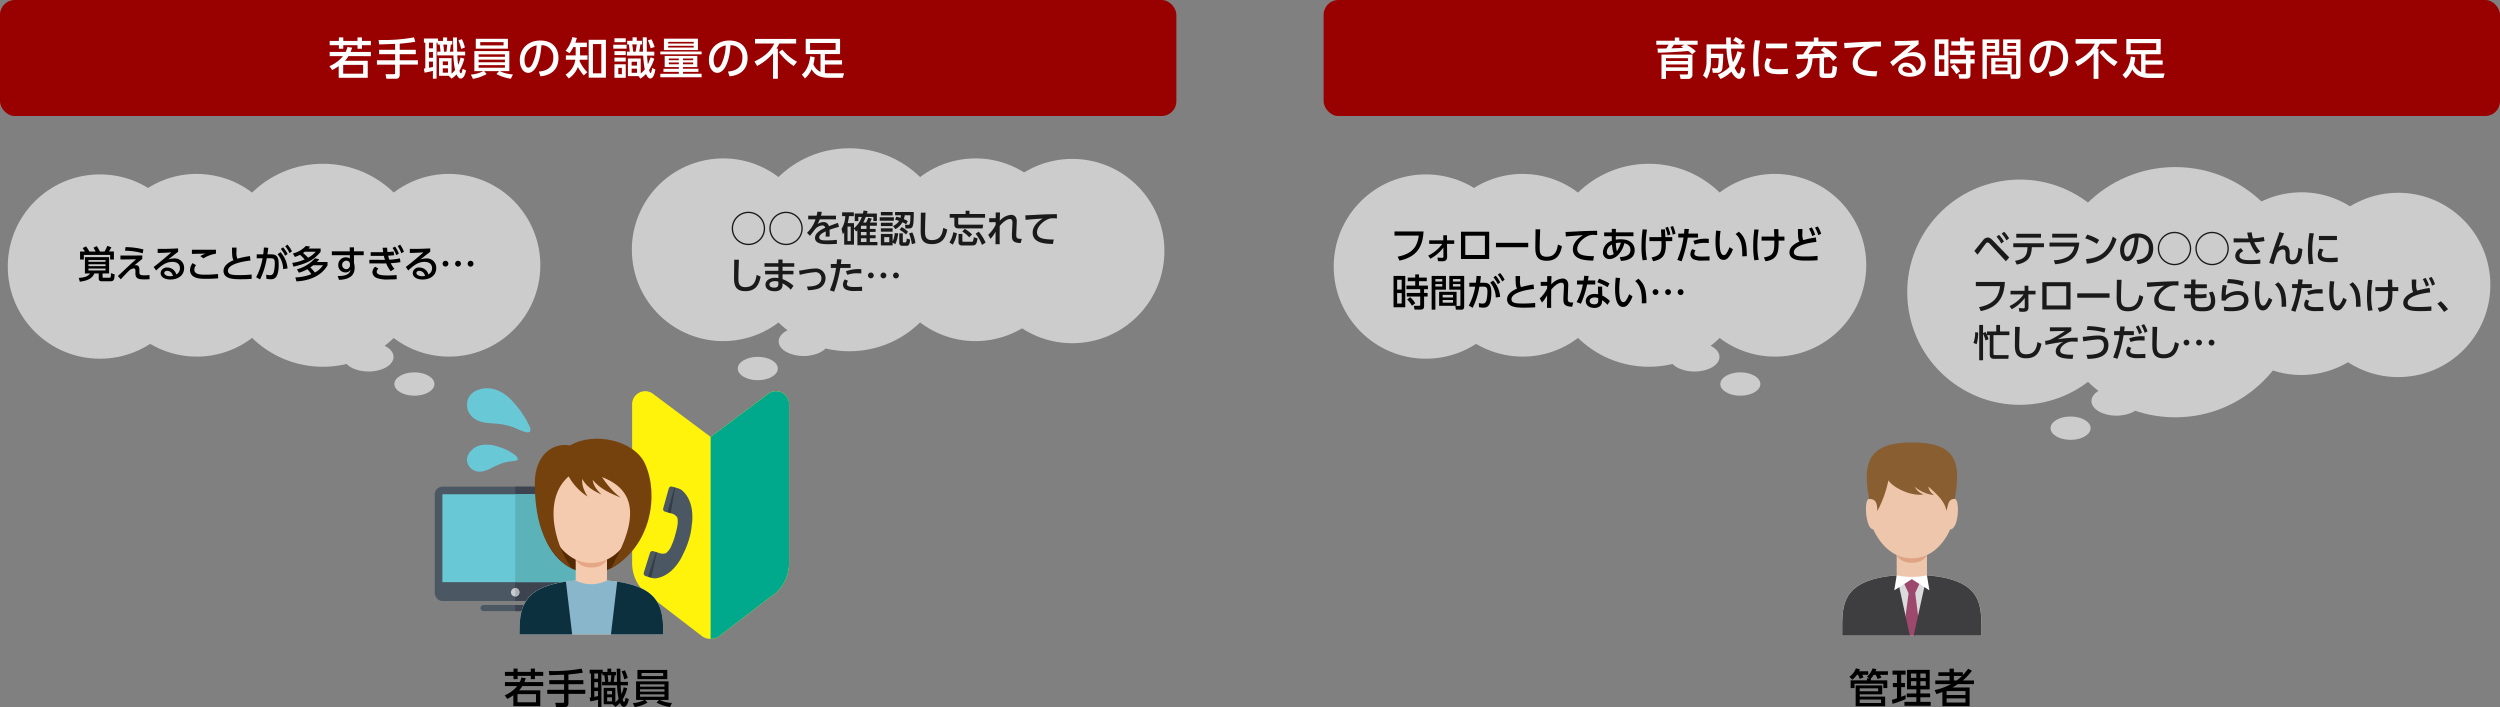 <svg xmlns="http://www.w3.org/2000/svg" xmlns:xlink="http://www.w3.org/1999/xlink" width="797.333" height="225.521" viewBox="0 0 797.333 225.521"><rect x="0" y="0" width="797.333" height="225.521" fill="#808080" stroke="none"/><defs><clipPath id="a"><path d="M201.609,140.93v50.681a12.7,12.7,0,0,0,6.12,10.864l16.359,12.567a4.921,4.921,0,0,0,5.1,0l16.36-12.567a12.7,12.7,0,0,0,6.119-10.864V140.93a4.169,4.169,0,0,0-6.33-3.565l-18.7,13.984-18.7-13.984A4.17,4.17,0,0,0,201.609,140.93Z" fill="#fff30b"/></clipPath></defs><g transform="translate(398.666 112.76)"><g transform="translate(-398.666 -112.76)"><g transform="translate(0 -12)"><rect width="375.181" height="37" rx="4.697" transform="translate(422.152 12)" fill="#900"/><path d="M539.714,29.309a9.442,9.442,0,0,0-1.3-1.05c-2.284.224-7.13.533-9.666.546l-.112-1.316c1.177-.015,2.073-.015,2.788-.029a13.32,13.32,0,0,0,.742-1.19h-3.921V24.981h5.911V23.972h1.414v1.009h5.855V26.27h-3.515a16.781,16.781,0,0,1,2.955,2.059Zm.056,6.43a1.276,1.276,0,0,1-1.4,1.428H536l-.322-1.428h2.241c.351,0,.42-.028.42-.35v-.77h-7v2.548H529.9V29.421h9.875Zm-1.429-5.183h-7v.9h7Zm0,2h-7v.925h7Zm-1.12-6.289h-3.362c-.406.63-.448.7-.784,1.148.49,0,3.278-.112,3.8-.139-.168-.112-.239-.141-.756-.435Z" fill="#fff"/><path d="M547.83,35.823a11.263,11.263,0,0,0,3.754-2.48,21.841,21.841,0,0,1-.952-5.841H545.7v1.667h3.908a41.881,41.881,0,0,1-.294,4.707,1.529,1.529,0,0,1-1.737,1.344h-1.3l-.252-1.442h1.358a.592.592,0,0,0,.574-.6,15.7,15.7,0,0,0,.168-2.689H545.7v1.163a11.98,11.98,0,0,1-1.331,5.463l-1.219-1.065a8.592,8.592,0,0,0,1.121-4.328V26.144h6.289c0-.477-.042-2.018-.042-2.2h1.485c0,.532,0,.854.028,2.2h2.717a12.807,12.807,0,0,0-2-1.261l.813-1.079a11.416,11.416,0,0,1,2.269,1.345l-.728.995h1.3V27.5h-4.315a23.746,23.746,0,0,0,.6,4.385,12.757,12.757,0,0,0,1.443-3.544l1.4.449a14.8,14.8,0,0,1-2.269,4.832c.027.07.756,1.821,1.288,1.821.435,0,.547-.616.813-2.144l1.289.687c-.252,1.387-.617,3.166-1.961,3.166-1.318,0-2.354-2.018-2.494-2.3a11.15,11.15,0,0,1-3.488,2.339Z" fill="#fff"/><path d="M561.368,24.939a28.6,28.6,0,0,0-.6,6.388,24.456,24.456,0,0,0,.406,4.959l-1.667.126a28.269,28.269,0,0,1-.35-4.833,35.4,35.4,0,0,1,.56-6.766Zm3.586,6.037a3.348,3.348,0,0,0-.687,1.808c0,1.176,1.387,1.3,2.731,1.3a29.552,29.552,0,0,0,3.236-.168v1.624c-.756.057-1.6.127-2.591.127-2.3,0-4.833-.224-4.833-2.7a4.614,4.614,0,0,1,.728-2.4Zm5-5.1v1.541h-6.723V25.877Z" fill="#fff"/><path d="M584.641,31.453a7.853,7.853,0,0,0-1.148-1.289c-.477.056-1.3.154-1.751.182v4.861c0,.238.182.238.406.238H583.6c.336,0,.5-.028.644-.462a7.979,7.979,0,0,0,.21-2l1.443.378c-.239,2.563-.462,3.5-1.948,3.5h-2.115c-.63,0-1.526-.042-1.526-.981V30.472c-1.009.084-1.12.1-2.228.14-.238,3.894-1.512,5.632-4.622,6.584l-.8-1.387c3.222-.9,3.783-2.451,3.993-5.127-1.177.056-3.012.141-3.516.154l-.07-1.457c.266.015,1.611-.028,1.975-.028a25.153,25.153,0,0,0,1.681-2.661h-4.063V25.275h5.828v-1.3h1.47v1.3h5.869V26.69H578.45c-.5.841-1.345,2.143-1.667,2.6,2.479-.07,2.9-.084,5.281-.28-.378-.28-.7-.517-1.387-.994l1.065-1.037a15.868,15.868,0,0,1,4.089,3.292Z" fill="#fff"/><path d="M599.943,26.844c-.532-.028-.967-.055-1.345-.055a4.579,4.579,0,0,0-1.484.168c-1.99.616-4.6,2.773-4.6,5.056,0,1.751,1.387,2.213,2.745,2.465a17.626,17.626,0,0,0,3.475.21l-.281,1.682c-2.83-.084-7.564-.239-7.564-4.259,0-2.69,2.521-4.468,3.754-5.225-1.485.1-5.07.351-6.373.5l-.113-1.694c.9,0,4.861-.238,5.66-.28,2.143-.1,3.754-.126,6.093-.168Z" fill="#fff"/><path d="M611.912,26.144c-1.121.826-2.452,1.9-3.67,2.857a6.983,6.983,0,0,1,2.115-.377c1.961,0,3.8,1.078,3.8,3.6,0,2.745-2.3,4.244-5.071,4.244-2.409,0-3.684-1.092-3.684-2.4A2.254,2.254,0,0,1,607.877,32a3.475,3.475,0,0,1,3.363,2.578,2.567,2.567,0,0,0,1.358-2.312c0-1.022-.519-2.367-2.829-2.367-2.4,0-4.1,1.387-6.052,3.208l-.9-1.317c.406-.294,2.956-2.242,6.569-5.435-1.667.126-2.745.168-5.084.224V25.051c3.235.029,4.58-.028,7.606-.168Zm-4.077,7.088c-.742,0-1.078.462-1.078.784,0,.6.729,1.219,2.213,1.219a6.705,6.705,0,0,0,.994-.112A2.215,2.215,0,0,0,607.835,33.232Z" fill="#fff"/><path d="M621.429,24.547V36.215h-4.37V24.547ZM620.1,25.961H618.4v3.657H620.1Zm0,4.973H618.4v3.908H620.1Zm8.349,4.735c0,1.05-.336,1.429-1.5,1.429h-2.059l-.28-1.429H626.6c.2,0,.406,0,.406-.42V32.237h-5.029V30.892H627V29.5h-5.141V28.147h3.278V26.522h-2.788V25.177h2.788v-1.19h1.415v1.19h2.885v1.345h-2.885v1.625h3.319V29.5h-1.428v1.387h1.316v1.345h-1.316Zm-4.511-.014a11.452,11.452,0,0,0-1.807-2.367l1.135-.813a9.529,9.529,0,0,1,1.891,2.255Z" fill="#fff"/><path d="M632.29,24.561h5.324v5.112h-3.937v7.452H632.29Zm1.387,1.148v.925h2.577v-.925Zm0,1.877v.925h2.577v-.925Zm7.9,2.886v5.2h-6.5v-5.2ZM636.4,31.607v.967h3.851v-.967Zm0,1.905V34.52h3.851V33.512Zm6.611-3.839H638.86V24.561h5.547V35.809c0,.393,0,1.316-.939,1.316h-2.142l-.225-1.4h1.583c.168,0,.322-.056.322-.336Zm-2.787-3.964v.925h2.787v-.925Zm0,1.877v.925h2.787v-.925Z" fill="#fff"/><path d="M653.35,34.871c1.485-.141,4.608-.645,4.608-4.4a3.688,3.688,0,0,0-3.782-4.02c-.433,6.233-2.3,8.825-4.229,8.825-1.625,0-2.662-1.863-2.662-4.021,0-3.935,2.914-6.289,6.513-6.289,4.357,0,5.814,2.913,5.814,5.547,0,5.295-4.749,5.772-5.743,5.869ZM648.8,31.3c0,.813.295,2.3,1.205,2.3.533,0,.925-.476,1.261-1.093a15,15,0,0,0,1.387-5.981A4.6,4.6,0,0,0,648.8,31.3Z" fill="#fff"/><path d="M667.727,29.03a16.6,16.6,0,0,1-5.07,4.048l-.841-1.444c4.469-2.058,5.743-4.566,6.3-5.715h-6.136V24.462h13.125v1.457h-5.393a12.38,12.38,0,0,1-.9,1.625h.448v9.6h-1.541Zm2.97-1.177a15.577,15.577,0,0,0,4.692,3.88l-1.064,1.373a19.029,19.029,0,0,1-4.706-4.413Z" fill="#fff"/><path d="M681,30.262a10.614,10.614,0,0,1-.392,2.255,4.569,4.569,0,0,0,2.269,2.466V29.3h-4.72v-4.86h10.954V29.3h-4.833v1.961h5.463v1.36h-5.463v2.731a6.655,6.655,0,0,0,.98.07h5.114l-.379,1.428h-4.9a7.881,7.881,0,0,1-2.059-.307,4.7,4.7,0,0,1-3-2.424,7.866,7.866,0,0,1-2.116,2.942l-.994-1.219c2-1.653,2.507-4.4,2.661-5.813Zm-1.457-4.5v2.214h8.153V25.765Z" fill="#fff"/><rect width="375.181" height="37" rx="4.697" transform="translate(0 12)" fill="#900"/><path d="M117.283,31.382v5.436h-9.259V33.091a20.029,20.029,0,0,1-2.059,1.247l-.91-1.232a11.269,11.269,0,0,0,4.328-3.194h-4.244V28.553h5.112A8,8,0,0,0,110.8,27l1.5.209c-.239.743-.351.995-.49,1.345h6.485v1.359H111.12a7.039,7.039,0,0,1-1.106,1.47Zm-7.8-7.452v1.121h4.538V23.93h1.415v1.121h2.858V26.41h-2.858v1.134h-1.415V26.41h-4.538v1.134h-1.4V26.41h-2.941V25.051h2.941V23.93Zm6.331,8.77h-6.359v2.787h6.359Z" fill="#fff"/><path d="M126,26c-.729.029-4.3.168-5.1.168l-.14-1.428a53.348,53.348,0,0,0,11.276-.826l.406,1.415c-.868.139-2.381.391-4.959.6V27.88h5.127v1.4h-5.127v1.932h5.8v1.4h-5.8v3.221c0,1.246-.966,1.275-1.078,1.275h-3.166l-.28-1.443h2.62c.182,0,.42,0,.42-.322V32.616h-5.785v-1.4H126V29.282h-5.1v-1.4H126Z" fill="#fff"/><path d="M135.2,33.876c.168-.028.336-.056.448-.07V25.6H135.2v-1.3h4.5v.757H141.3V23.945h1.3v1.106h1.654v1.162h-.477a22.48,22.48,0,0,1-.308,2.27h1.107c0-.294-.028-1.835-.042-2.143-.014-.532-.042-2.143-.042-2.4h1.246c0,.644.057,3.824.07,4.538h2.55v1.19h-2.521c.028.449.07,1.486.28,3.027a11.083,11.083,0,0,0,.77-2.354l1.205.364a15.931,15.931,0,0,1-1.569,3.88c.21.687.322.771.5.771.225,0,.336-.477.547-1.415l1.078.518c-.14.617-.56,2.606-1.723,2.606-.686,0-1.205-1.065-1.317-1.331a9.964,9.964,0,0,1-1.582,1.359l-.9-.911h-3.111V30.542h4.007v4.945a7.543,7.543,0,0,0,1.12-1.162,24.506,24.506,0,0,1-.532-4.652h-5.155v-1.19h1.037c-.029-.336-.155-1.6-.267-2.27h-.658V25.6h-.336V37.1h-1.163V34.6c-1.2.322-2.1.477-2.661.574Zm1.611-8.279v1.808h1.274V25.6Zm0,3V30.43h1.274V28.595Zm1.274,3.054h-1.274v1.975c.238-.042.658-.126,1.274-.266Zm3.124-.057v1.177h1.667V31.592Zm0,2.2v1.373h1.667V33.792Zm.183-7.579a20.784,20.784,0,0,1,.21,2.27h.784a18.763,18.763,0,0,0,.223-2.27Zm5.911-1.722a11.712,11.712,0,0,1,.966,2.647l-1.177.463a12.852,12.852,0,0,0-.91-2.731Z" fill="#fff"/><path d="M162.938,37.112A13.236,13.236,0,0,1,158.33,35.6l.854-.911h-4.8l.826.925a13.639,13.639,0,0,1-4.37,1.541l-.672-1.359a10.916,10.916,0,0,0,4.006-1.107h-2.886v-6.4h11.15v6.4h-3.04a10.705,10.705,0,0,0,4.189,1.037ZM162,24.378v3.153H151.746V24.378Zm-9.358,4.959v.785h8.391v-.785Zm0,1.7v.812h8.391v-.812Zm0,1.736V33.6h8.391v-.827Zm.519-7.325V26.48H160.6V25.444Z" fill="#fff"/><path d="M171.852,34.829c1.486-.141,4.609-.645,4.609-4.4a3.689,3.689,0,0,0-3.782-4.02c-.434,6.233-2.3,8.825-4.23,8.825-1.625,0-2.662-1.863-2.662-4.021,0-3.935,2.914-6.289,6.514-6.289,4.356,0,5.813,2.913,5.813,5.547,0,5.295-4.749,5.772-5.743,5.869ZM167.3,31.256c0,.813.295,2.3,1.205,2.3.532,0,.925-.476,1.261-1.093a15,15,0,0,0,1.386-5.981A4.6,4.6,0,0,0,167.3,31.256Z" fill="#fff"/><path d="M186.16,36.047a18.266,18.266,0,0,1-1.863-2.689,7.522,7.522,0,0,1-2.9,3.67l-1.022-1.247a6.471,6.471,0,0,0,3.109-4.721h-3.011V29.673H183.6V27.012h-.729a16.66,16.66,0,0,1-1.219,1.976l-1.26-.813a9.746,9.746,0,0,0,2.128-4.329l1.471.253c-.252.813-.336,1.065-.5,1.513h3.684v1.4H185v2.661h2.353V31.06H184.9c-.028.238-.042.28-.056.406a12.529,12.529,0,0,0,2.465,3.573Zm7.087.714h-5.5V24.687h5.5Zm-1.471-10.7h-2.661v9.329h2.661Z" fill="#fff"/><path d="M199.838,26.27v1.261h-4.244V26.27Zm-.267-2.06v1.248h-3.6V24.21Zm0,4.105v1.247h-3.6V28.315Zm0,2.06v1.26h-3.6v-1.26Zm0,2.114v4.329h-3.6V32.489Zm-1.232,1.163H197.2v2.017h1.135Zm7.942-9.735c0,3.488,0,3.879.028,4.552h2.368V29.73h-2.312c.1,1.513.182,2.157.267,2.773a22.988,22.988,0,0,0,.868-2.227l1.177.42a16.407,16.407,0,0,1-1.667,3.656c.084.252.28.939.49.939.238,0,.434-1.149.518-1.611l1.008.5c-.168.855-.517,2.858-1.625,2.858-.784,0-1.246-1.163-1.372-1.458a9.448,9.448,0,0,1-1.807,1.5l-.56-.8h-3.4V30.64h4.091v4.777a8.474,8.474,0,0,0,1.288-1.261,29.5,29.5,0,0,1-.5-4.426h-5.2V28.469h.9c-.084-1.022-.182-1.653-.28-2.311h-.533V25.009h1.709V23.917h1.345v1.092h1.667v1.149h-.518c-.07.6-.1.77-.336,2.311h1.176c-.055-2.493-.07-2.76-.07-4.552Zm-3.124,7.774h-1.709v1.232h1.709Zm0,2.213h-1.709v1.317h1.709Zm-.433-5.435c.1-.463.307-1.821.364-2.311h-1.444c.057.336.267,1.947.309,2.311Zm4.8-1.064a14.275,14.275,0,0,0-.911-2.535l1.149-.337a15.144,15.144,0,0,1,1.023,2.451Z" fill="#fff"/><path d="M210.587,28.441h13.181v.883H210.587Zm11.808,1.4v3.543h-4.566v.547h4.917v.994h-4.917v.6h5.939V36.65H210.587V35.529H216.5v-.6h-4.9v-.994h4.9v-.547h-4.51V29.842ZM211.75,24.336H222.6v3.628H211.75Zm1.358,1.024v.532h8.139V25.36Zm0,1.246v.547h8.139v-.547Zm.2,4.062V31.2H216.5v-.533Zm0,1.261v.56H216.5v-.56Zm4.524-1.261V31.2h3.25v-.533Zm0,1.261v.56h3.25v-.56Z" fill="#fff"/><path d="M232.164,34.829c1.485-.141,4.608-.645,4.608-4.4a3.688,3.688,0,0,0-3.782-4.02c-.433,6.233-2.3,8.825-4.229,8.825-1.625,0-2.662-1.863-2.662-4.021,0-3.935,2.914-6.289,6.513-6.289,4.357,0,5.814,2.913,5.814,5.547,0,5.295-4.749,5.772-5.743,5.869Zm-4.553-3.573c0,.813.3,2.3,1.205,2.3.533,0,.925-.476,1.261-1.093a15,15,0,0,0,1.387-5.981A4.6,4.6,0,0,0,227.611,31.256Z" fill="#fff"/><path d="M246.542,28.988a16.6,16.6,0,0,1-5.07,4.048l-.841-1.444c4.469-2.058,5.743-4.566,6.3-5.715H240.8V24.42h13.125v1.457h-5.393a12.379,12.379,0,0,1-.9,1.625h.448v9.6h-1.541Zm2.97-1.177a15.577,15.577,0,0,0,4.692,3.88l-1.064,1.373a19.051,19.051,0,0,1-4.707-4.413Z" fill="#fff"/><path d="M259.814,30.22a10.615,10.615,0,0,1-.392,2.255,4.569,4.569,0,0,0,2.269,2.466V29.253h-4.72v-4.86h10.954v4.86h-4.833v1.961h5.463v1.36h-5.463v2.731a6.654,6.654,0,0,0,.98.07h5.113l-.378,1.428h-4.9a7.881,7.881,0,0,1-2.059-.307,4.7,4.7,0,0,1-3-2.424,7.866,7.866,0,0,1-2.116,2.942l-.994-1.219c2-1.653,2.507-4.4,2.661-5.813Zm-1.457-4.5v2.214h8.153V25.723Z" fill="#fff"/><circle cx="29.392" cy="29.392" r="29.392" transform="translate(2.48 67.622)" fill="#ccc"/><circle cx="29.134" cy="29.134" r="29.134" transform="translate(29.322 120.693) rotate(-80.783)" fill="#ccc"/><circle cx="32.371" cy="32.371" r="32.371" transform="translate(70.617 64.231)" fill="#ccc"/><circle cx="29.134" cy="29.134" r="29.134" transform="translate(109.771 120.693) rotate(-80.783)" fill="#ccc"/><path d="M125.515,125.835c0,2.571-3.573,4.655-7.981,4.655s-7.981-2.084-7.981-4.655,3.573-4.656,7.981-4.656S125.515,123.263,125.515,125.835Z" fill="#ccc"/><ellipse cx="6.385" cy="3.724" rx="6.385" ry="3.724" transform="translate(125.781 130.756)" fill="#ccc"/><path d="M32.717,100.26c0,.287.024.312.336.312H34.9c.324,0,.5,0,.48-1.452l1.2.4c-.12,1.6-.168,2.182-1.4,2.182H32.357a.8.8,0,0,1-.875-.827V99.216h-1.4c-.588,1.4-1.824,2.267-4.618,2.627l-.348-1.212c2.674-.155,3.262-.947,3.6-1.415H27.08V94.011h7.712v5.205H32.717ZM30.5,92.212c-.324-.624-.516-.935-.695-1.224l1.043-.491a8.845,8.845,0,0,1,1,1.715h1.5a11.914,11.914,0,0,0,.875-1.8l1.307.468a13.827,13.827,0,0,1-.8,1.331h1.595v2.567H35.128V93.3H26.744v1.475H25.533V92.212H27.08c-.108-.168-.36-.588-.72-1.092l1.08-.551a14.914,14.914,0,0,1,1.067,1.643Zm3.154,2.723H28.207V95.5h5.445Zm0,1.355H28.207v.587h5.445Zm0,1.355H28.207v.624h5.445Z"/><path d="M45.376,93.484v1.1c-.947.743-1.762,1.4-2.542,2.1a1.527,1.527,0,0,1,.528-.1c1.091,0,1.091.983,1.091,1.619v.455c0,.888.084,1.152,1.7,1.152a13.714,13.714,0,0,0,1.511-.1l.048,1.331c-.431.024-.851.061-1.655.061-1.367,0-2.866,0-2.866-1.824v-.719c0-.5,0-.948-.576-.948a2.443,2.443,0,0,0-1.235.516c-.576.527-.936.888-2.855,2.95l-.923-1.031c.192-.168,1.883-1.763,2.29-2.147,2.375-2.231,2.747-2.543,3.538-3.2l-5.025.061v-1.26Zm.132-.7a20.589,20.589,0,0,0-5.624-.816l.143-1.151a23.452,23.452,0,0,1,5.709.732Z"/><path d="M56.8,92.308c-.96.708-2.1,1.631-3.143,2.447a5.981,5.981,0,0,1,1.811-.324,2.965,2.965,0,0,1,3.251,3.082c0,2.35-1.968,3.635-4.342,3.635-2.063,0-3.154-.936-3.154-2.052a1.929,1.929,0,0,1,2.123-1.774,2.974,2.974,0,0,1,2.878,2.207,2.2,2.2,0,0,0,1.163-1.98c0-.875-.444-2.026-2.423-2.026-2.051,0-3.513,1.186-5.181,2.746l-.767-1.127c.348-.252,2.53-1.919,5.625-4.654-1.428.108-2.351.144-4.354.192V91.372c2.77.025,3.922-.023,6.513-.143ZM53.31,98.377c-.635,0-.923.4-.923.671,0,.516.624,1.044,1.9,1.044a5.868,5.868,0,0,0,.851-.1A1.9,1.9,0,0,0,53.31,98.377Z"/><path d="M62.527,96.566A2.289,2.289,0,0,0,61.975,98c0,1.379,1.608,1.608,3.275,1.608a35.507,35.507,0,0,0,4.282-.229l.035,1.392c-.971.071-2.242.155-3.789.155-2.075,0-3.1-.167-3.946-.659a2.41,2.41,0,0,1-1.224-2.135,3.694,3.694,0,0,1,.816-2.207Zm6.345-3.659a10.748,10.748,0,0,0-4.006,1.5l-.983-.743a9.04,9.04,0,0,1,1.678-.779c-.683.012-3.729.071-4.353.1V91.649c2.027.023,7.28,0,7.664-.013Z"/><path d="M79.876,95.1c-.5.048-7.184.719-7.184,3.261,0,1.249,1.367,1.38,3.658,1.38a34.97,34.97,0,0,0,3.9-.192l.012,1.392c-.72.047-1.739.12-3.466.12-2.063,0-5.506,0-5.506-2.652,0-2.014,2.352-3.057,3.179-3.429-.432-.756-.444-1.524-.48-4h1.451c-.011.384-.024.72-.024,1.32a4.877,4.877,0,0,0,.288,2.219,27.514,27.514,0,0,1,4.018-.852Z"/><path d="M81.693,100.415a20.291,20.291,0,0,0,2.052-6.044l-1.872.012V93.112h2.075c.108-.756.156-1.236.216-2.183l1.4.107c-.1.888-.144,1.236-.276,2.076h1.164c1.739,0,2.435.719,2.435,3.213,0,4.522-1.5,4.739-2.543,4.739a7.29,7.29,0,0,1-1.379-.157L84.9,99.6a6.556,6.556,0,0,0,1.2.168c.624,0,1.044-.276,1.247-1.1a11.845,11.845,0,0,0,.3-2.6c0-.959-.06-1.715-1.235-1.7l-1.331.012a24.35,24.35,0,0,1-2.135,6.728Zm8.612-2.59a7.524,7.524,0,0,0-1.775-4.737l.923-.672A8.543,8.543,0,0,1,91.7,97.621Zm-.012-6.957A10.622,10.622,0,0,1,91.732,93l-.792.564a9.9,9.9,0,0,0-1.379-2.183Zm1.391-.85a9.934,9.934,0,0,1,1.439,2.135l-.779.563a10.771,10.771,0,0,0-1.391-2.183Z"/><path d="M93.417,92.836a8.324,8.324,0,0,0,4.126-2.387l1.344.18a4.834,4.834,0,0,1-.492.636h3.862V92.3c-1.643,1.991-3.538,3.622-8.672,4.737l-.371-1.2a13.877,13.877,0,0,0,3.946-1.1,12.926,12.926,0,0,0-1.476-1.463,8.763,8.763,0,0,1-1.655.671Zm.78,7.64a14.985,14.985,0,0,0,5.11-1.044,10.508,10.508,0,0,0-1.284-1.583,10.93,10.93,0,0,1-2.7,1.128L94.7,97.9a11.967,11.967,0,0,0,5.757-3.526l1.355.312a8.267,8.267,0,0,1-.732.875h3.383V96.6c-2.231,3.886-6.7,4.989-9.919,5.145Zm3-8.18a6.81,6.81,0,0,1-.564.4,13.806,13.806,0,0,1,1.631,1.5,8.331,8.331,0,0,0,2.422-1.9Zm2.71,4.306a9.724,9.724,0,0,1-.959.683,13.063,13.063,0,0,1,1.475,1.631,6.653,6.653,0,0,0,2.566-2.314Z"/><path d="M116,92.153v1.235H112.89V95.81a6,6,0,0,1,.215,1.619c0,3.37-3.214,3.754-4.977,3.826l-.42-1.224c3.491.037,3.946-1.174,4.078-2.062a1.664,1.664,0,0,1-1.643.911,2.244,2.244,0,0,1-2.255-2.362,2.365,2.365,0,0,1,2.5-2.435,1.775,1.775,0,0,1,1.2.384l-.012-1.079h-5.744V92.153h5.72l-.024-1.272h1.368v1.272Zm-4.378,3.993a1.105,1.105,0,0,0-1.187-1.007,1.359,1.359,0,0,0-.1,2.71,1.217,1.217,0,0,0,1.283-1.236Z"/><path d="M127.708,95.607a26.574,26.574,0,0,1-3.083.335,8.007,8.007,0,0,0,1.176,1.787l-1.176.78a9.231,9.231,0,0,1-1.451-2.5c-.468.012-.78.012-1.151.012L117.8,96V94.851l3.97.023h1c-.132-.419-.216-.695-.348-1.27h-4.2V92.428h3.19c.456,0,.5.012.792,0-.072-.5-.12-.924-.156-1.415l1.415-.025c.048.768.072,1.008.12,1.392,1.056-.072,1.379-.1,1.919-.168l.228,1.176c-.732.084-1.128.119-1.931.168a9.534,9.534,0,0,0,.36,1.27,19.734,19.734,0,0,0,3.394-.42Zm-7.017,2.05a1.633,1.633,0,0,0-.551,1.007c0,1.033,1.691,1.188,3.43,1.188,1.415,0,2.3-.072,2.914-.12l.048,1.307c-.6.048-1.055.084-2.495.084a9.4,9.4,0,0,1-3.933-.492,2.078,2.078,0,0,1-1.332-1.774,2.526,2.526,0,0,1,.864-1.787ZM126,90.629a10.322,10.322,0,0,1,1.211,2.267l-.84.479a9.857,9.857,0,0,0-1.163-2.3Zm1.619-.611a10.663,10.663,0,0,1,1.211,2.266l-.839.48a9.879,9.879,0,0,0-1.164-2.3Z"/><path d="M137.213,92.308c-.959.708-2.1,1.631-3.142,2.447a5.969,5.969,0,0,1,1.811-.324,2.965,2.965,0,0,1,3.25,3.082c0,2.35-1.967,3.635-4.342,3.635-2.063,0-3.154-.936-3.154-2.052a1.929,1.929,0,0,1,2.123-1.774,2.975,2.975,0,0,1,2.879,2.207,2.2,2.2,0,0,0,1.163-1.98c0-.875-.444-2.026-2.423-2.026-2.051,0-3.514,1.186-5.181,2.746l-.768-1.127c.348-.252,2.531-1.919,5.625-4.654-1.427.108-2.35.144-4.353.192V91.372c2.77.025,3.921-.023,6.512-.143Zm-3.49,6.069c-.636,0-.923.4-.923.671,0,.516.623,1.044,1.894,1.044a5.9,5.9,0,0,0,.852-.1A1.9,1.9,0,0,0,133.723,98.377Z"/><path d="M143,96.1a.918.918,0,1,1-.911-.924A.921.921,0,0,1,143,96.1Zm4.006,0a.924.924,0,1,1-.923-.924A.932.932,0,0,1,147.007,96.1Zm3.994,0a.918.918,0,1,1-1.835,0,.913.913,0,0,1,.911-.924A.924.924,0,0,1,151,96.1Z"/><circle cx="29.392" cy="29.392" r="29.392" transform="translate(312.587 62.678)" fill="#ccc"/><circle cx="29.134" cy="29.134" r="29.134" transform="translate(277.679 67.566) rotate(-9.217)" fill="#ccc"/><circle cx="32.371" cy="32.371" r="32.371" transform="translate(238.491 59.286)" fill="#ccc"/><circle cx="29.134" cy="29.134" r="29.134" transform="translate(197.23 67.566) rotate(-9.217)" fill="#ccc"/><path d="M248.335,120.89c0,2.571,3.574,4.656,7.981,4.656s7.981-2.085,7.981-4.656-3.573-4.656-7.981-4.656S248.335,118.319,248.335,120.89Z" fill="#ccc"/><ellipse cx="6.385" cy="3.724" rx="6.385" ry="3.724" transform="translate(235.3 125.812)" fill="#ccc"/><path d="M244.021,84.85a5.325,5.325,0,1,1-5.325-5.325A5.328,5.328,0,0,1,244.021,84.85Zm-10.218,0a4.894,4.894,0,1,0,4.893-4.894A4.9,4.9,0,0,0,233.8,84.85Z" fill="#1a1a1a"/><path d="M256.021,84.85a5.325,5.325,0,1,1-5.325-5.325A5.328,5.328,0,0,1,256.021,84.85Zm-10.218,0a4.894,4.894,0,1,0,4.893-4.894A4.9,4.9,0,0,0,245.8,84.85Z" fill="#1a1a1a"/><path d="M266.618,80.784v1.163h-5.169a8.809,8.809,0,0,1-.7,1.511,3.32,3.32,0,0,1,1.752-.623,1.7,1.7,0,0,1,1.87,1.308c.552-.217,1.932-.756,2.891-1.056l.312,1.272a28.839,28.839,0,0,0-3.022.935,12.353,12.353,0,0,1,.059,1.295,8.581,8.581,0,0,1-.036.875H263.3a9.07,9.07,0,0,0,.036-1.667c-1.259.588-2.051,1.2-2.051,1.907,0,.96,1.175.96,2.495.96a28.184,28.184,0,0,0,3.106-.168l.036,1.284c-.827.047-1.835.1-2.77.1-1.427,0-4.222,0-4.222-2.014,0-1.68,2.243-2.771,3.25-3.215a.863.863,0,0,0-.947-.743,3.349,3.349,0,0,0-2.159,1.067c-.048.048-1.451,1.907-1.775,2.23l-.912-.959a10.363,10.363,0,0,0,2.711-4.294h-2.339V80.784h2.687a9.733,9.733,0,0,0,.24-1.271l1.415.059c-.084.457-.144.7-.276,1.212Z" fill="#1a1a1a"/><path d="M273.748,81.18V82.5h-1.139V80.113H275.2c.1-.348.144-.541.228-.972l1.271.192c-.072.264-.084.312-.228.78h3.191V82.5h-1.116V81.18h-2.435a16.732,16.732,0,0,1-.8,1.8h.923a12.888,12.888,0,0,0,.66-1.511l1.151.252a6.648,6.648,0,0,1-.611,1.259h2.231v1.008h-2.231v1.031h1.823v.96h-1.823v1.043h1.823v.96h-1.823v1.2h2.41v1.043h-6.392V85.474c-.1.084-.156.143-.4.348l-.683-.9v5.109h-3.131V86.073a4.1,4.1,0,0,1-.431.648l-.42-1.715A8.56,8.56,0,0,0,269.6,80.94h-1.02V79.729h3.742V80.94h-1.559a12.9,12.9,0,0,1-.419,2.218h2.027v1.62a8.244,8.244,0,0,0,2.494-3.6Zm-2.434,3.1h-1.007v4.6h1.007Zm3.394-.288a1.833,1.833,0,0,0-.132.191v.84h1.775V83.987Zm1.643,1.991h-1.775v1.043h1.775Zm0,2h-1.775v1.2h1.775Z" fill="#1a1a1a"/><path d="M285.089,81.3v1.091h-4.522V81.3Zm-.408-1.68v1.069h-3.742V79.62Zm0,3.407v1.067h-3.742V83.027Zm0,1.8v1.068h-3.742V84.826Zm1.775,1.6a10.042,10.042,0,0,1-.923,3.466l-.852-.552v.924h-3.742V86.6h3.742v2.375a6.618,6.618,0,0,0,.672-2.639Zm-2.83,1.211h-1.619v1.6h1.619Zm1.187-3.538a4.562,4.562,0,0,0,1.955-1.643c-.384-.131-.6-.2-1.3-.408l.408-.923a11.821,11.821,0,0,1,1.319.348,5.6,5.6,0,0,0,.156-.815h-1.883V79.62h5.96c0,2.627-.083,3.922-.359,4.546a1.035,1.035,0,0,1-1.08.7h-1.187l-.18-1.175h1.1c.468,0,.612-.361.648-3.034h-1.811a6.742,6.742,0,0,1-.3,1.222,6.249,6.249,0,0,1,1.248.66L289,83.53a8.946,8.946,0,0,0-1.188-.647,5.919,5.919,0,0,1-2.242,2.207Zm3.119,2.327v2.53c0,.277.1.348.227.348h.6c.312,0,.348-.3.432-1.223l1.079.336c-.132,1.331-.336,1.967-1.079,1.967h-1.416a.862.862,0,0,1-.971-.863v-3.1Zm1.031.359a10.747,10.747,0,0,0-2.063-1.51l.7-.852a9.206,9.206,0,0,1,2,1.5Zm1.859,3.107a14.452,14.452,0,0,0-.9-3.466l1.056-.288a12.294,12.294,0,0,1,.983,3.395Z" fill="#1a1a1a"/><path d="M295.182,79.837c-.108,2.542-.168,5.205-.168,5.864,0,1.463.107,2.879,2.17,2.879,2.975,0,3.359-2.195,3.67-3.886l1.26.528c-.432,2.23-1.32,4.641-4.906,4.641-3.262,0-3.586-2.086-3.586-4.209,0-.924.061-5,.072-5.83Z" fill="#1a1a1a"/><path d="M305.178,86.373a10.152,10.152,0,0,1-1.319,3.658L302.8,89.3a7.956,7.956,0,0,0,1.223-3.226Zm2.783-7.172H309.2v1.043h4.966v1.2H305.61v1.919c0,.167.06.288.228.288h7.736l-.2,1.187h-7.736c-1.163,0-1.259-.828-1.259-1.067V81.444h-1.487v-1.2h5.073Zm-2.255,7.412h1.223V88.76c0,.3.108.336.372.336H309.8c.479,0,.6,0,.755-1.44l1.212.36c-.252,1.991-.684,2.267-1.739,2.267h-3.335a.948.948,0,0,1-.983-1.055Zm1.991-1.62a11.293,11.293,0,0,1,2.327,1.776l-.9.924a9,9,0,0,0-2.219-1.835Zm4.473.888a15.464,15.464,0,0,1,2.171,3.49l-1.163.744a11.836,11.836,0,0,0-2.027-3.574Z" fill="#1a1a1a"/><path d="M315.176,86.864a10.161,10.161,0,0,0,2.374-3.189v-.84l-2.051.036V81.588h2.063V79.765h1.392c-.073.863-.084,2.171-.084,2.639a5.378,5.378,0,0,1,3.6-1.883c.887,0,1.811.527,1.811,2.062,0,.156-.012.336-.025.684l-.071,1.787c-.012.324-.061,1.559-.061,1.787,0,.875,0,1.4,1.764,1.343l-.36,1.332c-2.507-.061-2.807-.888-2.8-2.484,0-.8.072-1.7.084-1.99l.084-1.751c.024-.564.06-1.428-.8-1.428-1.236,0-2.663,1.476-3.25,2.208-.013.707-.024,2.806-.024,3.358,0,.947,0,1.835.024,2.458H317.49c.012-.564.036-3.37.036-4.006a10.84,10.84,0,0,1-1.619,2.3Z" fill="#1a1a1a"/><path d="M337.094,81.659c-.455-.023-.827-.047-1.151-.047a3.917,3.917,0,0,0-1.271.144c-1.7.527-3.934,2.374-3.934,4.329,0,1.5,1.187,1.9,2.35,2.112a15.218,15.218,0,0,0,2.975.179l-.24,1.44c-2.423-.073-6.476-.2-6.476-3.647,0-2.3,2.158-3.826,3.213-4.473-1.271.084-4.341.3-5.456.431l-.1-1.451c.767,0,4.161-.2,4.845-.239,1.835-.084,3.214-.109,5.217-.145Z" fill="#1a1a1a"/><path d="M235.662,94.837c-.108,2.542-.168,5.205-.168,5.864,0,1.463.107,2.879,2.17,2.879,2.975,0,3.358-2.195,3.67-3.886l1.26.528c-.432,2.23-1.32,4.641-4.906,4.641-3.262,0-3.586-2.086-3.586-4.209,0-.924.06-5,.072-5.83Z" fill="#1a1a1a"/><path d="M253.31,95.94v1.139h-3.73v1.284h3.478V99.49H249.58v1.523a11.317,11.317,0,0,1,3.49,2.123l-.864,1.26a8.91,8.91,0,0,0-2.626-2.016l-.012.565c-.036,1.558-1.4,1.942-2.471,1.942-2.435,0-2.962-1.319-2.962-2.087,0-1.271,1.247-2.206,3.046-2.206a6.487,6.487,0,0,1,1.067.1v-1.2h-4.221V98.363h4.221V97.079h-4.425V95.94h4.425V94.765h1.332V95.94Zm-5.062,5.889a3.716,3.716,0,0,0-1.1-.156c-1,0-1.763.407-1.763,1.079,0,.168.084.984,1.535.984.792,0,1.331-.24,1.331-1.139Z" fill="#1a1a1a"/><path d="M257.37,103.388c1.259,0,4.605-.06,4.605-2.675a1.866,1.866,0,0,0-2.075-1.906,28.912,28.912,0,0,0-4.845.863l-.216-1.319c.479-.072,2.566-.444,2.986-.5a14.14,14.14,0,0,1,2.135-.216,3.022,3.022,0,0,1,3.322,3.1,3.493,3.493,0,0,1-2.615,3.418,12.238,12.238,0,0,1-2.95.407Z" fill="#1a1a1a"/><path d="M264.668,104.587a28.634,28.634,0,0,0,1.978-7.124h-1.667V96.2h1.835c.084-.828.1-1,.132-1.511l1.427.047c-.084.745-.119.972-.191,1.464h3.094v1.259H268a40.9,40.9,0,0,1-1.967,7.568Zm5.816-3.022a1.882,1.882,0,0,0-.384,1c0,.875,1.152.97,2.6.97.384,0,1.463-.023,2.243-.1l.012,1.344c-.755.011-1.511.023-2.267.023a5.9,5.9,0,0,1-2.89-.455,1.78,1.78,0,0,1-.96-1.584,3.07,3.07,0,0,1,.588-1.654Zm4.222-2.363c-.335-.011-.7-.036-1.283-.036a8.721,8.721,0,0,0-3.19.5l-.456-1.14a11.173,11.173,0,0,1,4.929-.659Z" fill="#1a1a1a"/><path d="M278.67,99.85a.918.918,0,1,1-.911-.924A.921.921,0,0,1,278.67,99.85Zm4.006,0a.923.923,0,1,1-.924-.924A.932.932,0,0,1,282.676,99.85Zm3.994,0a.918.918,0,1,1-1.835,0,.914.914,0,0,1,.911-.924A.924.924,0,0,1,286.67,99.85Z" fill="#1a1a1a"/><circle cx="29.392" cy="29.392" r="29.392" transform="translate(425.364 67.622)" fill="#ccc"/><circle cx="29.134" cy="29.134" r="29.134" transform="translate(452.207 120.693) rotate(-80.783)" fill="#ccc"/><circle cx="32.371" cy="32.371" r="32.371" transform="translate(493.502 64.231)" fill="#ccc"/><circle cx="29.134" cy="29.134" r="29.134" transform="translate(532.655 120.693) rotate(-80.783)" fill="#ccc"/><path d="M548.4,125.835c0,2.571-3.574,4.655-7.981,4.655s-7.981-2.084-7.981-4.655,3.573-4.656,7.981-4.656S548.4,123.263,548.4,125.835Z" fill="#ccc"/><ellipse cx="6.385" cy="3.724" rx="6.385" ry="3.724" transform="translate(548.666 130.756)" fill="#ccc"/><path d="M454.025,85.813c-.228,3.658-1.212,7.964-7.688,9.308l-.564-1.26c5.386-1.019,6.381-4.029,6.717-6.716h-7.737V85.813Z"/><path d="M455.818,89.783V88.644h4.5l-.012-1.619h1.188l.011,1.619h2.291v1.139H461.5l.036,4.09c.012,1.464-1.126,1.464-1.7,1.464a12.021,12.021,0,0,1-1.211-.061l-.168-1.151c.48.06,1.427.108,1.475.108.349,0,.42-.072.42-.479l-.012-2.795a12.617,12.617,0,0,1-4.137,3.562l-.708-1A11.94,11.94,0,0,0,460,89.783Z"/><path d="M474.953,85.9v8.7h-9V85.9Zm-1.368,1.272h-6.26v6.152h6.26Z"/><path d="M487.4,89.448v1.4h-10.29v-1.4Z"/><path d="M491.217,85.142c-.108,2.542-.168,5.205-.168,5.865,0,1.462.108,2.878,2.171,2.878,2.975,0,3.359-2.195,3.67-3.886l1.259.528c-.432,2.231-1.32,4.642-4.9,4.642-3.262,0-3.586-2.087-3.586-4.21,0-.924.06-5,.072-5.829Z"/><path d="M509.393,86.965c-.455-.024-.827-.048-1.151-.048a3.917,3.917,0,0,0-1.271.144c-1.7.528-3.934,2.374-3.934,4.329,0,1.5,1.187,1.9,2.35,2.112a15.146,15.146,0,0,0,2.975.179l-.24,1.44c-2.422-.072-6.476-.2-6.476-3.647,0-2.3,2.158-3.826,3.214-4.473-1.272.084-4.342.3-5.457.431l-.1-1.451c.768,0,4.161-.2,4.845-.239,1.835-.084,3.215-.108,5.218-.145Z"/><path d="M515.325,88.452a7.5,7.5,0,0,1,1.57-.144c3.142,0,4.462,1.656,4.462,3.526,0,3.094-3.359,3.322-4.39,3.383L516.608,94c1.2-.048,3.393-.264,3.393-2.3,0-1.511-1.138-1.883-1.93-2.147-.9,3.479-3.034,5.074-4.785,5.074a2.054,2.054,0,0,1-2.04-2.255,3.907,3.907,0,0,1,2.819-3.574c-.012-.5-.024-.923-.024-1.332v-.131h-2.422V86.113h2.422l.012-1.127,1.307.023-.012,1.1h5.613v1.224h-5.625ZM514.124,90a2.762,2.762,0,0,0-1.667,2.279c0,.516.216,1.163.96,1.163a2.232,2.232,0,0,0,1.247-.42A13.053,13.053,0,0,1,514.124,90Zm2.82-.6a5.465,5.465,0,0,0-1.608.168,11.988,11.988,0,0,0,.336,2.531A9.135,9.135,0,0,0,516.944,89.4Z"/><path d="M525.286,85.238a30.163,30.163,0,0,0-.432,5.061,21.171,21.171,0,0,0,.42,4.545l-1.38.18a21.825,21.825,0,0,1-.372-4.425,41.733,41.733,0,0,1,.372-5.457Zm1.439,8.875c3.105-.647,3.237-1.823,3.178-5.217h-3.85v-1.26h3.814c-.024-.551-.024-.635-.121-2.446l1.26-.036c.025.4.12,2.135.144,2.482h2.183V88.9h-2.075c.012.587.024.8.024,1.271,0,3.538-1.307,4.582-4.041,5.157Zm5.229-9.774a11.318,11.318,0,0,1,.792,2.446l-.9.311a9.323,9.323,0,0,0-.732-2.458Zm1.63-.264a10.981,10.981,0,0,1,.792,2.446l-.9.312a9.546,9.546,0,0,0-.731-2.458Z"/><path d="M534.947,94.892a28.638,28.638,0,0,0,1.978-7.124h-1.667V86.509h1.835c.084-.828.1-1,.132-1.511l1.428.048c-.084.744-.12.971-.193,1.463h3.095v1.259h-3.274a41.012,41.012,0,0,1-1.967,7.569Zm5.816-3.022a1.874,1.874,0,0,0-.384,1c0,.875,1.152.971,2.6.971.384,0,1.464-.024,2.243-.1l.012,1.344c-.755.011-1.511.023-2.267.023a5.909,5.909,0,0,1-2.891-.455,1.78,1.78,0,0,1-.958-1.584,3.081,3.081,0,0,1,.587-1.654Zm4.222-2.362c-.335-.012-.7-.037-1.283-.037a8.72,8.72,0,0,0-3.19.5l-.456-1.139a11.169,11.169,0,0,1,4.929-.66Z"/><path d="M548.746,85.681a23.462,23.462,0,0,0-.288,3.563c0,1.558.108,4.125,1.32,4.125a1.124,1.124,0,0,0,.863-.587,7.9,7.9,0,0,0,.947-1.943l1.092.647a7.562,7.562,0,0,1-1.607,2.818,1.914,1.914,0,0,1-1.379.588c-2.123,0-2.568-3.106-2.568-5.793,0-1.174.109-2.47.2-3.549Zm6.908,8.073c.024-2.123.072-5.3-2.122-7.1l1.054-.756c1.9,1.68,2.532,3.395,2.532,7.8Z"/><path d="M560.891,85.238a31.675,31.675,0,0,0-.408,5.109,19.522,19.522,0,0,0,.444,4.5l-1.4.18a22.649,22.649,0,0,1-.372-4.509,37.1,37.1,0,0,1,.372-5.361Zm.936,3.49v-1.26h4.042c-.013-.383-.048-2.05-.061-2.4h1.38c.012.684.036,1.7.048,2.4h1.883v1.26h-1.86c.013,3.262.025,6-4.161,6.6l-.54-1.235c3.1-.516,3.358-1.583,3.334-5.361Z"/><path d="M579.306,89.16c-.5.048-7.184.72-7.184,3.262,0,1.248,1.368,1.379,3.658,1.379a34.968,34.968,0,0,0,3.9-.192L579.69,95c-.72.048-1.739.12-3.466.12-2.063,0-5.505,0-5.505-2.652,0-2.014,2.351-3.057,3.178-3.429-.432-.756-.443-1.524-.48-3.994h1.452c-.012.383-.025.719-.025,1.319a4.717,4.717,0,0,0,.288,2.219,28.1,28.1,0,0,1,4.018-.852Zm-1.476-4.642a9.923,9.923,0,0,1,1.092,2.339l-.947.444a9.833,9.833,0,0,0-1.031-2.375Zm1.92-.311a10.212,10.212,0,0,1,1.091,2.35l-.947.432a10.433,10.433,0,0,0-1.031-2.375Z"/><path d="M448.184,100v9.99h-3.742V100Zm-1.14,1.212h-1.451v3.13h1.451Zm0,4.257h-1.451v3.346h1.451Zm7.149,4.054c0,.9-.288,1.223-1.283,1.223h-1.763l-.24-1.223h1.7c.168,0,.347,0,.347-.36v-2.578h-4.3v-1.152h4.3v-1.187h-4.4V103.08h2.807v-1.391h-2.387v-1.151h2.387v-1.02h1.211v1.02h2.47v1.151h-2.47v1.391h2.842v1.164h-1.223v1.187h1.128v1.152h-1.128Zm-3.862-.012a9.848,9.848,0,0,0-1.547-2.027l.971-.7a8.13,8.13,0,0,1,1.619,1.932Z"/><path d="M456.6,100.009h4.558v4.378h-3.37v6.381H456.6Zm1.188.985v.791h2.207v-.791Zm0,1.606v.792h2.207V102.6Zm6.764,2.471v4.45h-5.565v-4.45Zm-4.437.972v.827h3.3v-.827Zm0,1.631v.863h3.3v-.863Zm5.66-3.287h-3.55v-4.378h4.749v9.631c0,.336,0,1.128-.8,1.128h-1.835l-.192-1.2H465.5c.144,0,.276-.048.276-.288Zm-2.387-3.393v.791h2.387v-.791Zm0,1.606v.792h2.387V102.6Z"/><path d="M468.442,109.472a20.311,20.311,0,0,0,2.052-6.044l-1.872.012v-1.271H470.7c.108-.756.156-1.236.215-2.183l1.4.107c-.1.888-.144,1.236-.276,2.076H473.2c1.739,0,2.434.719,2.434,3.214,0,4.521-1.5,4.738-2.542,4.738a7.41,7.41,0,0,1-1.38-.156l-.071-1.308a6.471,6.471,0,0,0,1.2.168c.623,0,1.043-.275,1.247-1.1a11.845,11.845,0,0,0,.3-2.6c0-.959-.06-1.715-1.235-1.7l-1.331.012a24.352,24.352,0,0,1-2.135,6.728Zm8.611-2.589a7.523,7.523,0,0,0-1.774-4.738l.923-.672a8.549,8.549,0,0,1,2.243,5.205Zm-.012-6.957a10.555,10.555,0,0,1,1.44,2.135l-.792.564a9.9,9.9,0,0,0-1.379-2.183Zm1.392-.851a9.97,9.97,0,0,1,1.438,2.135l-.779.563a10.731,10.731,0,0,0-1.39-2.182Z"/><path d="M489.246,104.16c-.5.048-7.185.72-7.185,3.262,0,1.248,1.367,1.379,3.658,1.379a35.009,35.009,0,0,0,3.9-.192l.011,1.392c-.719.048-1.739.12-3.466.12-2.063,0-5.505,0-5.505-2.652,0-2.014,2.351-3.057,3.178-3.429-.431-.756-.443-1.524-.479-3.994h1.451c-.012.383-.024.719-.024,1.319a4.863,4.863,0,0,0,.288,2.219,27.468,27.468,0,0,1,4.017-.852Z"/><path d="M491.062,107.17a10.18,10.18,0,0,0,2.375-3.19v-.84l-2.051.036v-1.283h2.063V100.07h1.391c-.072.863-.084,2.171-.084,2.639a5.387,5.387,0,0,1,3.6-1.883c.888,0,1.811.527,1.811,2.062,0,.157-.012.336-.024.684l-.072,1.787c-.012.324-.06,1.559-.06,1.787,0,.875,0,1.4,1.763,1.343l-.36,1.332c-2.506-.061-2.806-.888-2.794-2.483,0-.8.072-1.7.084-1.991l.084-1.751c.024-.564.06-1.427-.8-1.427-1.236,0-2.662,1.475-3.25,2.207-.012.707-.024,2.806-.024,3.358,0,.947,0,1.835.024,2.458h-1.356c.013-.563.036-3.37.036-4.006a10.777,10.777,0,0,1-1.619,2.3Z"/><path d="M508.783,101.461v1.259h-2.6a29.073,29.073,0,0,1-1.99,6.153l-1.367-.539a18.754,18.754,0,0,0,2-5.614h-1.86v-1.259h2.1c.084-.539.144-.935.181-1.5l1.415.047c-.109.756-.145,1.008-.229,1.452Zm2.243,4.809a8.817,8.817,0,0,1,2.434,1.739l-.791,1.224a6.464,6.464,0,0,0-1.727-1.5v.371c0,1.535-1.211,2.1-2.435,2.1-1.835,0-2.746-1.008-2.746-2.171,0-1,.779-2.291,2.842-2.291a5.205,5.205,0,0,1,1.092.107l-.061-2.446h1.332Zm-1.3.8a3.031,3.031,0,0,0-1.128-.2c-1.043,0-1.607.492-1.607,1.128,0,.216.072,1.055,1.511,1.055.96,0,1.224-.444,1.224-1.248Zm2.986-3.478a16.683,16.683,0,0,0-3.286-1.571l.552-1.128a17.544,17.544,0,0,1,3.346,1.512Z"/><path d="M516.717,100.681a23.621,23.621,0,0,0-.287,3.563c0,1.558.107,4.125,1.319,4.125a1.125,1.125,0,0,0,.864-.587,7.9,7.9,0,0,0,.947-1.943l1.092.647a7.565,7.565,0,0,1-1.608,2.818,1.913,1.913,0,0,1-1.379.588c-2.123,0-2.567-3.106-2.567-5.793,0-1.174.108-2.47.2-3.549Zm6.908,8.073c.025-2.123.073-5.3-2.122-7.1l1.055-.756c1.9,1.68,2.531,3.395,2.531,7.8Z"/><path d="M528.921,105.155a.918.918,0,1,1-.911-.924A.921.921,0,0,1,528.921,105.155Zm4.006,0a.923.923,0,1,1-.924-.924A.932.932,0,0,1,532.927,105.155Zm3.994,0a.918.918,0,1,1-1.835,0,.914.914,0,0,1,.911-.924A.924.924,0,0,1,536.921,105.155Z"/><circle cx="29.392" cy="29.392" r="29.392" transform="translate(735.472 73.486)" fill="#ccc"/><circle cx="29.134" cy="29.134" r="29.134" transform="translate(700.563 78.374) rotate(-9.217)" fill="#ccc"/><circle cx="39.906" cy="39.906" r="39.906" transform="translate(653.857 65.284)" fill="#ccc"/><circle cx="35.916" cy="35.916" r="35.916" transform="translate(602.992 75.492) rotate(-9.217)" fill="#ccc"/><path d="M667.031,139.912c0,2.571,3.573,4.656,7.981,4.656s7.981-2.085,7.981-4.656-3.573-4.655-7.981-4.655S667.031,137.341,667.031,139.912Z" fill="#ccc"/><ellipse cx="6.385" cy="3.724" rx="6.385" ry="3.724" transform="translate(653.995 144.834)" fill="#ccc"/><path d="M629.679,92.028c.456-.527,2.387-2.938,2.795-3.418a1.9,1.9,0,0,1,1.439-.851c.54,0,1.007.227,1.727.983l5.169,5.35-1.067,1.234-5.121-5.553a1.153,1.153,0,0,0-.732-.443.805.805,0,0,0-.563.372c-.445.539-2.244,3.034-2.615,3.525Zm7.868-5.133a10.912,10.912,0,0,1,1.572,2.123l-.852.648a9.953,9.953,0,0,0-1.512-2.171Zm1.643-.983a10.383,10.383,0,0,1,1.571,2.11l-.839.648a10.414,10.414,0,0,0-1.523-2.159Z" fill="#1a1a1a"/><path d="M642.663,95.182c3.058-.515,3.91-1.655,3.982-4.341H642.1V89.582h9.787v1.259h-3.862c-.1,3.514-1.631,4.918-4.809,5.553Zm8.276-8.623v1.247h-7.88V86.559Z" fill="#1a1a1a"/><path d="M663.166,89.378c-.551,4.714-2.735,6.416-7.712,6.9l-.4-1.283a9.571,9.571,0,0,0,4.45-1.128,4.966,4.966,0,0,0,2.087-3.238h-7.939V89.378Zm-.732-2.83v1.235h-7.915V86.548Z" fill="#1a1a1a"/><path d="M668.761,89.773a14.824,14.824,0,0,0-3.718-1.763l.648-1.175a15.119,15.119,0,0,1,3.79,1.691Zm-3.466,4.846c4.762-.348,7.172-2.591,8.552-7.185l1.175.84c-.648,1.931-2.423,7.256-9.45,7.819Z" fill="#1a1a1a"/><path d="M681.373,94.942c1.271-.119,3.946-.551,3.946-3.766a3.159,3.159,0,0,0-3.239-3.442c-.371,5.338-1.966,7.557-3.622,7.557-1.39,0-2.278-1.6-2.278-3.443a5.243,5.243,0,0,1,5.577-5.384c3.73,0,4.977,2.494,4.977,4.749,0,4.533-4.066,4.941-4.917,5.025Zm-3.9-3.058c0,.7.252,1.967,1.031,1.967.456,0,.792-.408,1.08-.935a12.859,12.859,0,0,0,1.188-5.121A3.941,3.941,0,0,0,677.475,91.884Z" fill="#1a1a1a"/><path d="M698.842,91.26a5.325,5.325,0,1,1-5.325-5.325A5.329,5.329,0,0,1,698.842,91.26Zm-10.219,0a4.894,4.894,0,1,0,4.894-4.893A4.9,4.9,0,0,0,688.623,91.26Z" fill="#1a1a1a"/><path d="M710.842,91.26a5.325,5.325,0,1,1-5.325-5.325A5.329,5.329,0,0,1,710.842,91.26Zm-10.219,0a4.894,4.894,0,1,0,4.894-4.893A4.9,4.9,0,0,0,700.623,91.26Z" fill="#1a1a1a"/><path d="M719.652,92.964a12.894,12.894,0,0,1-2.087-3.695c-.491.013-1.427.025-1.487.025l-3.694.011V88.01l3.754.06c.468.013.755,0,1.02-.012A17.053,17.053,0,0,1,716.7,86.2l1.415-.107c.084.467.24,1.355.408,1.918a17.714,17.714,0,0,0,3.466-.444l.252,1.3a18.462,18.462,0,0,1-3.287.372,9.97,9.97,0,0,0,1.872,2.986Zm-4.222-.875c-.252.131-1.2.6-1.2,1.462,0,1.379,2.026,1.416,3.43,1.416a22.138,22.138,0,0,0,3.226-.192v1.331c-.492.036-1.415.12-3.1.12-2.074,0-3.321-.228-4.185-1.008a2.217,2.217,0,0,1-.707-1.643,2.771,2.771,0,0,1,1.835-2.422Z" fill="#1a1a1a"/><path d="M728.486,86.416c-.624,1.39-1.38,3.393-1.751,4.485a2.3,2.3,0,0,1,1.583-.636c1.942,0,1.93,1.847,1.93,2.771v.6c0,.648.084,1.32.924,1.32.42,0,1.043-.132,1.451-1.367a7.882,7.882,0,0,0,.36-2.507l1.307.336c-.084,1.7-.395,4.869-3.214,4.869-2.135,0-2.135-1.823-2.135-2.591v-.384c0-.923-.012-1.774-.911-1.774a2.347,2.347,0,0,0-1.955,1.6,25.083,25.083,0,0,0-.936,3.129l-1.4-.431c.8-2.555,1.7-5.421,2.507-7.615.431-1.176.611-1.716.755-2.2Z" fill="#1a1a1a"/><path d="M737.979,86.439a24.408,24.408,0,0,0-.516,5.469,20.92,20.92,0,0,0,.348,4.246l-1.428.107a24.251,24.251,0,0,1-.3-4.137,30.192,30.192,0,0,1,.481-5.792Zm3.07,5.169a2.87,2.87,0,0,0-.588,1.548c0,1.007,1.188,1.115,2.339,1.115a25.276,25.276,0,0,0,2.771-.144v1.391c-.648.048-1.367.109-2.219.109-1.967,0-4.138-.193-4.138-2.316a3.956,3.956,0,0,1,.623-2.051Zm4.281-4.365v1.319h-5.756V87.243Z" fill="#1a1a1a"/><path d="M639.43,101.919c-.227,3.658-1.212,7.964-7.687,9.307l-.565-1.259c5.386-1.02,6.381-4.03,6.717-6.716h-7.736v-1.332Z" fill="#1a1a1a"/><path d="M641.223,105.888V104.75h4.5l-.012-1.619H646.9l.012,1.619H649.2v1.138h-2.291l.036,4.09c.011,1.464-1.127,1.464-1.7,1.464-.1,0-.648,0-1.211-.06l-.168-1.152c.479.061,1.426.109,1.474.109.349,0,.42-.073.42-.48l-.011-2.795a12.646,12.646,0,0,1-4.138,3.563l-.708-1a11.962,11.962,0,0,0,4.51-3.743Z" fill="#1a1a1a"/><path d="M660.358,102V110.7h-8.995V102Zm-1.367,1.271H652.73v6.152h6.261Z" fill="#1a1a1a"/><path d="M672.8,105.553v1.4h-10.29v-1.4Z" fill="#1a1a1a"/><path d="M676.622,101.248c-.108,2.542-.168,5.205-.168,5.864,0,1.463.108,2.879,2.171,2.879,2.975,0,3.359-2.195,3.67-3.887l1.259.529c-.432,2.23-1.319,4.641-4.905,4.641-3.262,0-3.586-2.087-3.586-4.21,0-.924.06-5,.072-5.829Z" fill="#1a1a1a"/><path d="M694.8,103.07c-.455-.023-.827-.048-1.151-.048a3.885,3.885,0,0,0-1.271.145c-1.7.527-3.934,2.374-3.934,4.329,0,1.5,1.187,1.895,2.35,2.111a15.223,15.223,0,0,0,2.975.18l-.239,1.439c-2.423-.072-6.477-.2-6.477-3.646,0-2.3,2.158-3.826,3.214-4.474-1.271.084-4.342.3-5.457.432l-.1-1.451c.768,0,4.161-.2,4.845-.24,1.835-.084,3.215-.108,5.218-.144Z" fill="#1a1a1a"/><path d="M703.836,102.686v1.224h-3.671l-.047,1.978h1.4a9.08,9.08,0,0,0,2.159-.191l.072,1.211a9.6,9.6,0,0,1-2.231.216h-1.427c-.036,2.459,0,2.867,2.278,2.867,1.308,0,2.771-.072,2.771-2.087a6.2,6.2,0,0,0-.659-2.6l1.211-.324a6.185,6.185,0,0,1,.815,3.034c0,3.263-2.662,3.263-4.174,3.263-1.631,0-2.662-.2-3.273-1.344a6.073,6.073,0,0,1-.313-2.806h-2.158v-1.236h2.171l.035-1.978h-2.074v-1.224h2.1l.024-1.547,1.391.012-.036,1.535Z" fill="#1a1a1a"/><path d="M710.235,103.058a10.189,10.189,0,0,0-.348,3.1,6.46,6.46,0,0,1,3.921-1.319c2.8,0,3.311,1.871,3.311,2.866,0,2.566-2.16,3.55-5.457,3.55a15.794,15.794,0,0,1-2.279-.157l-.144-1.294a14.958,14.958,0,0,0,2.339.192c3.094,0,4.137-.936,4.137-2.339,0-.78-.539-1.619-2.026-1.619a5.024,5.024,0,0,0-3.778,1.6c-.024.12-.024.168-.037.252l-1.331-.037a21.893,21.893,0,0,1,.336-4.953Zm5.012.132a15.427,15.427,0,0,0-4.941-.911l.252-1.26a18.42,18.42,0,0,1,5.05.756Z" fill="#1a1a1a"/><path d="M720.771,101.787a23.462,23.462,0,0,0-.287,3.562c0,1.559.107,4.125,1.319,4.125a1.122,1.122,0,0,0,.863-.587,7.916,7.916,0,0,0,.948-1.943l1.091.648a7.549,7.549,0,0,1-1.607,2.818,1.918,1.918,0,0,1-1.379.588c-2.123,0-2.567-3.107-2.567-5.793,0-1.175.108-2.471.2-3.55Zm6.908,8.072c.025-2.123.072-5.3-2.122-7.1l1.055-.756c1.9,1.679,2.531,3.394,2.531,7.8Z" fill="#1a1a1a"/><path d="M730.708,111a28.7,28.7,0,0,0,1.979-7.124H731.02v-1.259h1.835c.084-.828.1-1,.132-1.512l1.427.048c-.084.744-.12.972-.192,1.464h3.1v1.259h-3.275a40.932,40.932,0,0,1-1.966,7.568Zm5.817-3.023a1.877,1.877,0,0,0-.384,1c0,.875,1.151.971,2.6.971.383,0,1.463-.023,2.243-.1L741,111.19c-.754.012-1.51.024-2.266.024a5.907,5.907,0,0,1-2.891-.455,1.783,1.783,0,0,1-.959-1.584,3.074,3.074,0,0,1,.588-1.655Zm4.221-2.362c-.334-.012-.695-.036-1.283-.036a8.719,8.719,0,0,0-3.189.5l-.456-1.14a11.155,11.155,0,0,1,4.928-.659Z" fill="#1a1a1a"/><path d="M744.507,101.787a23.423,23.423,0,0,0-.288,3.562c0,1.559.108,4.125,1.319,4.125a1.125,1.125,0,0,0,.864-.587,7.881,7.881,0,0,0,.947-1.943l1.092.648a7.551,7.551,0,0,1-1.608,2.818,1.917,1.917,0,0,1-1.379.588c-2.123,0-2.566-3.107-2.566-5.793,0-1.175.108-2.471.2-3.55Zm6.908,8.072c.024-2.123.072-5.3-2.123-7.1l1.056-.756c1.895,1.679,2.53,3.394,2.53,7.8Z" fill="#1a1a1a"/><path d="M756.651,101.343a31.679,31.679,0,0,0-.408,5.11,19.527,19.527,0,0,0,.444,4.5l-1.4.18a22.661,22.661,0,0,1-.372-4.509,37.1,37.1,0,0,1,.372-5.362Zm.935,3.491v-1.26h4.042c-.012-.384-.048-2.051-.06-2.4h1.38c.011.683.036,1.7.048,2.4h1.882v1.26h-1.859c.013,3.261.024,6-4.161,6.6l-.54-1.235c3.094-.516,3.358-1.583,3.334-5.36Z" fill="#1a1a1a"/><path d="M775.067,105.265c-.5.048-7.184.72-7.184,3.262,0,1.248,1.367,1.38,3.657,1.38a34.976,34.976,0,0,0,3.9-.192l.012,1.391c-.72.048-1.74.12-3.466.12-2.064,0-5.505,0-5.505-2.651,0-2.015,2.35-3.058,3.178-3.43-.432-.756-.444-1.523-.48-3.994h1.451c-.011.384-.024.72-.024,1.319a4.7,4.7,0,0,0,.288,2.219,28.231,28.231,0,0,1,4.018-.851Zm-1.475-4.641a9.961,9.961,0,0,1,1.091,2.339l-.947.443a9.834,9.834,0,0,0-1.032-2.375Zm1.918-.312a10.148,10.148,0,0,1,1.092,2.351l-.947.431a10.409,10.409,0,0,0-1.032-2.375Z" fill="#1a1a1a"/><path d="M779.487,111.49a21.516,21.516,0,0,0-2.122-2.639l1.1-.779a18.735,18.735,0,0,1,2.291,2.555Z" fill="#1a1a1a"/><path d="M630.9,118.034a12.916,12.916,0,0,1-.48,3.742l-1.019-.407a9.616,9.616,0,0,0,.54-3.406Zm2.35,2.555a12.029,12.029,0,0,0-.791-2.159V126.9h-1.223V115.635h1.223v2.591l.78-.336a6.387,6.387,0,0,1,.456.876v-1.044h2.973v-2.087h1.212v2.087h2.975v1.163h-5.073v5.625c0,.613,0,.745.659.745h4.21l-.145,1.187H635.94c-1.343,0-1.343-1.032-1.343-1.632v-5.925h-.851a7.513,7.513,0,0,1,.467,1.3Z" fill="#1a1a1a"/><path d="M644.162,116.248c-.108,2.542-.168,5.205-.168,5.864,0,1.463.108,2.879,2.17,2.879,2.975,0,3.359-2.195,3.67-3.887l1.26.529c-.432,2.23-1.319,4.641-4.9,4.641-3.263,0-3.586-2.087-3.586-4.21,0-.924.059-5,.071-5.829Z" fill="#1a1a1a"/><path d="M660.611,116.391v1.127a32.686,32.686,0,0,1-4.354,2.675,41.451,41.451,0,0,1,6.368-.491l.025,1.283c-.636-.024-1.14-.048-1.476-.048a4.249,4.249,0,0,0-2.17.455c-.924.468-1.943,1.428-1.943,2.375,0,.864.708,1.427,4.162,1.367l-.192,1.32c-1.943-.036-5.385-.109-5.385-2.375,0-1.667,1.583-2.591,2.374-3.046-1.8.275-3.586.539-5.637.959l-.132-1.307a4.21,4.21,0,0,0,1.883-.431,32.173,32.173,0,0,0,4.438-2.711l-4.774.1-.023-1.247Z" fill="#1a1a1a"/><path d="M665.438,125.171c2.327-.037,5.565-.2,5.565-3.059,0-1.823-1.283-1.858-1.955-1.858a45.061,45.061,0,0,0-4.617.623l-.192-1.44c.6-.048,1-.084,2.075-.2a24.465,24.465,0,0,1,2.723-.228c1.115,0,3.406.012,3.406,3.034,0,4.162-4.33,4.342-6.609,4.426Zm5.757-7.1a20.13,20.13,0,0,0-5.624-.827l.179-1.235a24.212,24.212,0,0,1,5.769.755Z" fill="#1a1a1a"/><path d="M673.948,126a28.733,28.733,0,0,0,1.978-7.124h-1.667v-1.259h1.835c.084-.828.1-1,.132-1.512l1.428.048c-.084.744-.12.972-.193,1.464h3.1v1.259h-3.274a39.973,39.973,0,0,1-1.967,7.568Zm5.816-3.023a1.878,1.878,0,0,0-.384,1c0,.875,1.152.971,2.6.971.384,0,1.464-.023,2.243-.1l.012,1.344c-.755.012-1.511.024-2.267.024a5.859,5.859,0,0,1-2.891-.455,1.783,1.783,0,0,1-.959-1.584,3.082,3.082,0,0,1,.588-1.655Zm4.222-2.362c-.335-.012-.7-.036-1.283-.036a8.721,8.721,0,0,0-3.19.5l-.456-1.14a11.157,11.157,0,0,1,4.929-.659Zm-1.943-4.821a11.1,11.1,0,0,1,1.1,2.326l-.924.456a10.292,10.292,0,0,0-1.043-2.375Zm1.776-.432a10.694,10.694,0,0,1,1.1,2.326l-.923.456a9.645,9.645,0,0,0-1.055-2.375Z" fill="#1a1a1a"/><path d="M688,116.248c-.108,2.542-.168,5.205-.168,5.864,0,1.463.108,2.879,2.171,2.879,2.975,0,3.359-2.195,3.67-3.887l1.259.529c-.432,2.23-1.319,4.641-4.9,4.641-3.262,0-3.586-2.087-3.586-4.21,0-.924.06-5,.072-5.829Z" fill="#1a1a1a"/><path d="M698.259,121.26a.917.917,0,1,1-.912-.923A.922.922,0,0,1,698.259,121.26Zm4.006,0a.924.924,0,1,1-.924-.923A.932.932,0,0,1,702.265,121.26Zm3.993,0a.918.918,0,1,1-1.835,0,.914.914,0,0,1,.912-.923A.924.924,0,0,1,706.258,121.26Z" fill="#1a1a1a"/><path d="M172.312,232.165v5.045h-8.593v-3.459a18.673,18.673,0,0,1-1.911,1.157l-.845-1.144a10.439,10.439,0,0,0,4.017-2.963h-3.94v-1.262h4.746a7.456,7.456,0,0,0,.507-1.444l1.391.2c-.221.689-.325.923-.455,1.248h6.019V230.8h-6.656a6.588,6.588,0,0,1-1.027,1.364Zm-7.241-6.916v1.04h4.212v-1.04H170.6v1.04h2.652v1.261H170.6V228.6h-1.313V227.55h-4.212V228.6h-1.3V227.55H161.04v-1.261h2.731v-1.04Zm5.876,8.138h-5.9v2.587h5.9Z"/><path d="M179.907,227.173c-.677.026-3.992.156-4.733.156l-.13-1.326a49.488,49.488,0,0,0,10.466-.767l.377,1.313c-.807.129-2.21.364-4.6.559v1.807h4.758v1.3h-4.758v1.794h5.382v1.3h-5.382V236.3c0,1.157-.9,1.182-1,1.182h-2.938l-.261-1.339h2.432c.168,0,.39,0,.39-.3v-2.535h-5.37v-1.3h5.37v-1.794h-4.733v-1.3h4.733Z"/><path d="M188.06,234.479c.156-.026.311-.052.416-.065V226.8h-.416v-1.209h4.173v.7h1.495v-1.028h1.209v1.028h1.534v1.079h-.442a20.906,20.906,0,0,1-.286,2.106h1.027c0-.273-.026-1.7-.039-1.989-.013-.494-.039-1.989-.039-2.224h1.157c0,.6.052,3.55.065,4.213h2.366v1.1h-2.34c.026.416.065,1.378.26,2.808a10.262,10.262,0,0,0,.715-2.184l1.118.338a14.79,14.79,0,0,1-1.456,3.6c.2.637.3.715.468.715.208,0,.312-.442.507-1.312l1,.48c-.13.572-.52,2.418-1.6,2.418-.637,0-1.118-.988-1.222-1.234a9.223,9.223,0,0,1-1.469,1.26l-.832-.844h-2.886v-5.24h3.718v4.589a7,7,0,0,0,1.04-1.079,22.716,22.716,0,0,1-.494-4.316h-4.784v-1.1h.962c-.026-.312-.143-1.482-.247-2.106h-.611V226.8h-.312v10.673h-1.079v-2.314c-1.118.3-1.951.442-2.47.533Zm1.495-7.683v1.677h1.183V226.8Zm0,2.782v1.7h1.183v-1.7Zm1.183,2.834h-1.183v1.833c.221-.039.611-.116,1.183-.247Zm2.9-.052v1.092h1.547V232.36Zm0,2.041v1.275h1.547V234.4Zm.169-7.033a18.811,18.811,0,0,1,.2,2.106h.728a17.627,17.627,0,0,0,.208-2.106Zm5.486-1.6a10.833,10.833,0,0,1,.9,2.457l-1.092.429a11.959,11.959,0,0,0-.845-2.535Z"/><path d="M213.686,237.482a12.248,12.248,0,0,1-4.277-1.4l.793-.845h-4.459l.767.859a12.669,12.669,0,0,1-4.056,1.429l-.625-1.261a10.12,10.12,0,0,0,3.718-1.027H202.87v-5.941h10.348v5.941H210.4a9.926,9.926,0,0,0,3.887.962Zm-.871-11.817v2.925H203.3v-2.925Zm-8.685,4.6v.728h7.788v-.728Zm0,1.573v.754h7.788v-.754Zm0,1.612v.767h7.788v-.767Zm.482-6.8v.962h6.9v-.962Z"/><path d="M631.934,214.723c-.1-8.836,1.366-17.662-17.367-19.24,0-.767.007-6.451.009-7.217h-9.668c0,.766,0,6.45.009,7.217-18.732,1.577-17.267,10.4-17.367,19.24Z" fill="#eec6ac" fill-rule="evenodd"/><path d="M604.763,188.61h9.956c-1.129,3.851-8.825,3.851-9.956,0Z" fill="#dfa282" fill-rule="evenodd"/><path d="M623.429,171.158c1.641-.178,1.4,9.6-1.424,9.668-2.275,5-6.351,9.243-12.245,9.243s-10.03-4.246-12.307-9.243c-2.547,0-3.039-9.838-1.361-9.668-.585-10.534-.209-17.12,13.586-17.12s14.427,6.2,13.751,17.12Z" fill="#eec6ac" fill-rule="evenodd"/><path d="M598.736,175.013c-.02-2.408-.406-3.953-2.636-3.855-1.961-11.041-.8-18.042,13.657-18.042s15.687,6.451,13.674,18.042c-1.87-.073-2.025,1.242-2.634,3.831-.505-3.059-3.022-5.352-5.786-7.81a3.841,3.841,0,0,0,1.877,2.735,11.4,11.4,0,0,1-6.2-2.679,4.923,4.923,0,0,0,2.78,2.455c-3.652.668-9.536-1.946-11.2-4.5a35.751,35.751,0,0,1-3.532,9.822Z" fill="#895e31" fill-rule="evenodd"/><path d="M631.934,214.723c-.1-8.836,1.366-17.662-17.367-19.24a13.8,13.8,0,0,1-9.65,0c-18.732,1.577-17.267,10.4-17.367,19.24Z" fill="#dbdbdb" fill-rule="evenodd"/><path d="M612.248,198l-1.418,3.13,1.13,9.052-1.285,4.537h-1.891l-1.259-4.6,1.181-8.927-1.462-3.182,2.525-1.551L612.248,198Z" fill="#9c496d" fill-rule="evenodd"/><path d="M631.934,214.723H610.325l4.242-19.24c18.733,1.578,17.267,10.4,17.367,19.24Zm-22.821,0H587.55c.1-8.836-1.365-17.663,17.367-19.24l4.2,19.24Z" fill="#3e3e40" fill-rule="evenodd"/><path d="M614.57,195.5a23.8,23.8,0,0,1-9.658,0l-.766,4.773,5.6-3.568,5.605,3.568-.778-4.773Z" fill="#fff" fill-rule="evenodd"/><path d="M595.835,226.093v1.132h-1.9a4.346,4.346,0,0,1,.4.819l-1.221.481a8.132,8.132,0,0,0-.534-1.3h-.35a7.356,7.356,0,0,1-1.456,1.547l-.95-.91a5.928,5.928,0,0,0,2.081-2.691l1.273.247a3.515,3.515,0,0,1-.26.675Zm.859,2.887h5.225v2.47h-1.26v-1.391h-9.192v1.391h-1.235v-2.47h5.2v-.624h.755l-.755-.533a5.959,5.959,0,0,0,1.769-2.64l1.221.2a4.757,4.757,0,0,1-.233.714h3.938v1.132h-2.574a4.975,4.975,0,0,1,.508.858l-1.2.507a11.926,11.926,0,0,0-.651-1.365h-.624a5.633,5.633,0,0,1-.9,1.144Zm3.6,1.625v2.847h-7.175v.728h8.112v3.055h-9.4V230.6Zm-7.175.936v.936h5.876v-.936Zm0,3.575v1.093h6.812v-1.093Z"/><path d="M603.391,235.207c.364-.1.455-.13,1.625-.507v-3.549H603.7v-1.313h1.313v-2.665h-1.43v-1.3h4.186v1.3h-1.417v2.665h1.2v1.313h-1.2v3.081c.442-.156.807-.3,1.417-.546v1.275a27.315,27.315,0,0,1-4.186,1.507Zm4.823-9.569h7.229v6.228h-2.978v1.3h3.108v1.209h-3.108v1.482h3.3V237.1h-8.385v-1.248h3.809v-1.482h-3.055v-1.209h3.055v-1.3h-2.977Zm1.248,1.184V228.2h1.729v-1.378Zm0,2.444v1.443h1.729v-1.443Zm3-2.444V228.2h1.73v-1.378Zm0,2.444v1.443h1.73v-1.443Z"/><path d="M628.9,225.925a17.51,17.51,0,0,1-2.886,3.094h3.549V230.2h-5.135a18.444,18.444,0,0,1-1.755,1.053h5.5v5.955h-8.684v-4.5c-.624.247-1.014.377-1.885.65l-.585-1.261a19.392,19.392,0,0,0,5.213-1.9h-5.005v-1.183h4.55v-1.443H618.2v-1.157h3.575v-1.144h1.378v1.144H626v.9a17.957,17.957,0,0,0,1.716-2.041ZM626.86,232.4h-6.02v1.248h6.02Zm0,2.34h-6.02v1.313h6.02Zm-2.769-5.72a17.3,17.3,0,0,0,1.664-1.443h-2.6v1.443Z"/><path d="M201.609,140.93v50.681a12.7,12.7,0,0,0,6.12,10.864l16.359,12.567a4.921,4.921,0,0,0,5.1,0l16.36-12.567a12.7,12.7,0,0,0,6.119-10.864V140.93a4.169,4.169,0,0,0-6.33-3.565l-18.7,13.984-18.7-13.984A4.17,4.17,0,0,0,201.609,140.93Z" fill="#fff30b"/><g clip-path="url(#a)"><path d="M226.639,220.74l25.029-2.652V122.029l-25.029,2.652Z" fill="#00a88c"/></g><rect width="48.622" height="36.467" rx="2.431" transform="translate(138.662 167.217)" fill="#4b5763"/><path d="M184.852,167.217H164.309v36.467h20.543a2.44,2.44,0,0,0,2.432-2.432v-31.6A2.438,2.438,0,0,0,184.852,167.217Z" fill="#3d444f"/><path d="M184.852,169.648V197.7a2.477,2.477,0,0,0-.417-.042h-42.91a2.37,2.37,0,0,0-.432.045V169.648Z" fill="#69c8d6"/><path d="M172.7,205.932a.975.975,0,0,1-.973.973h-17.5a.975.975,0,0,1-.973-.973h0a.975.975,0,0,1,.973-.972h17.5a.975.975,0,0,1,.973.972Z" fill="#4b5763"/><path d="M164.309,169.648v28.006h20.126a2.477,2.477,0,0,1,.417.042V169.648Z" fill="#5cb2b9"/><path d="M171.725,204.96h-7.416V206.9h7.416a.972.972,0,1,0,0-1.945Z" fill="#3d444f"/><path d="M165.655,200.892a1.345,1.345,0,1,1-1.344-1.346A1.344,1.344,0,0,1,165.655,200.892Z" fill="#c9cdd1"/><path d="M164.311,199.546v2.691a1.345,1.345,0,0,0,0-2.691Z" fill="#afb3b7"/><path d="M188.528,155.493c8.99,0,16.278,8.8,16.278,19.649s-7.288,19.648-16.278,19.648-16.275-8.8-16.275-19.648,7.285-19.649,16.275-19.649Z" fill="#532a03" fill-rule="evenodd"/><path d="M165.688,214.308c0-8.156.495-15.7,17.929-17.171,0-.79-.006-6.66-.008-7.451h9.982c0,.791,0,6.661-.008,7.451,17.43,1.466,17.923,9.015,17.929,17.171l-.025.018H165.714l-.026-.018Z" fill="#f4cbaf" fill-rule="evenodd"/><path d="M193.741,190.04H183.46c1.168,3.977,9.115,3.977,10.281,0Z" fill="#e6a786" fill-rule="evenodd"/><path d="M174.465,172.018c-2.4-.125-1.448,9.92,1.47,9.985,2.35,5.159,6.563,9.544,12.646,9.544s10.358-4.385,12.708-9.544c2.631,0,3.668-10.043,1.408-9.985.6-10.876-2.871-15.517-13.452-15.517s-15.477,4.238-14.78,15.517Z" fill="#f4cbaf" fill-rule="evenodd"/><path d="M165.688,214.308c0-8.156.495-15.7,17.927-17.171a11.1,11.1,0,0,0,9.973,0c17.425,1.467,17.918,9.019,17.924,17.171l-.025.018H165.714l-.026-.018Z" fill="#8ab6cc" fill-rule="evenodd"/><path d="M196.844,197.509c14.231,2.1,14.665,9.186,14.669,16.8l-.027.02H194.852l1.992-16.817Z" fill="#0c303e" fill-rule="evenodd"/><path d="M180.49,197.493l1.994,16.833h-16.77l-.026-.018c.006-7.635.436-14.736,14.8-16.815Z" fill="#0c303e" fill-rule="evenodd"/><path d="M194.8,193.278c12.839-6.87,15.488-23.477,10.9-33.413-3.489-7.547-16.49-10.24-23.914-5.791-5.556-1.041-11.175,3.117-11.213,11.9-.033,9.638,1.861,21.61,11.8,27.355-5.741-7.731-10.163-24.688,1.437-31.086,21.435,2.854,19.881,15.345,11,31.036Z" fill="#75420e" fill-rule="evenodd"/><path d="M180.582,162.37a18.081,18.081,0,0,0,6.789,7.974c-.891-1.6-1.839-3.14-1.668-5.6,1.456,2.67,3.765,3.859,6.12,4.963-1.387-1.341-2.587-2.767-2.783-4.673,2.375,2.929,5.635,4.309,8.9,5.664-3.538-2.663-5.926-6.3-8.122-10.1q-4.62.885-9.239,1.773Z" fill="#75420e" fill-rule="evenodd"/></g><g transform="translate(0 -12)"><path d="M153.92,135.938a8.109,8.109,0,0,0-2.431.847,4.778,4.778,0,0,0-2.534,3.976,5.366,5.366,0,0,0,2.2,4.665c1.777,1.277,3.8,1.437,5.754,1.59l.307.024c.291.024.583.045.88.065s.593.044.881.068l.072.008a24.032,24.032,0,0,1,4.314.968c.619.219,1.192.475,1.762.727a14.853,14.853,0,0,0,2.544.944,2.319,2.319,0,0,0,.9.044c.4-.07.476-.243.505-.3.325-.694-.2-1.7-.586-2.431l-.041-.079a39.4,39.4,0,0,0-2.172-3.621c-.362-.542-.745-1.011-1.152-1.513-.18-.223-.366-.449-.554-.691-.034-.038-.1-.114-.192-.208l-.084-.092c-.017-.017-.031-.035-.046-.053-.12-.15-.264-.309-.408-.47l-.124-.137-.02-.022a.11.11,0,0,1-.026-.031,18.214,18.214,0,0,0-1.292-1.327c-2.622-2.4-5.625-3.449-8.453-2.95" fill="#69c8d6"/><path d="M153.7,153.923a6.019,6.019,0,0,0-3.719,2.123,5.95,5.95,0,0,0-.513.727,3.546,3.546,0,0,0-.115,3.493,3.966,3.966,0,0,0,3.163,2.14,5.083,5.083,0,0,0,1.347-.062,10.934,10.934,0,0,0,2.885-1.084l.5-.246c.5-.245.916-.443,1.307-.624l.1-.04c.2-.07.475-.186.722-.293.326-.139.662-.283,1.018-.4l.207-.064c.24-.067.48-.127.708-.177l.044-.007.029-.006.071-.01c.075-.011.151-.022.232-.036.122-.022.24-.049.374-.084.031-.008.061-.016.092-.021l.014,0c.433-.069.933-.137,1.485-.2.2-.022.4-.043.587-.077.587-.1.792-.255.859-.365.024-.034.08-.126.013-.382-.182-.671-.962-1.2-1.589-1.617a15.23,15.23,0,0,0-4.137-1.992l-.319-.089-.065-.021a10.87,10.87,0,0,0-5.3-.592" fill="#69c8d6"/></g><g transform="translate(0 -12)"><path d="M216.941,168.009c-.157-.081-.65-.27-.65-.27l-1.969-.546a.856.856,0,0,0-1.038.616l-1.763,6.32a.851.851,0,0,0,.569,1.062l1.968.545s.461.116.606.178.57.333.57.333l.462.416.041.036s1.086.615-.213,5.268l-.447,1.6a19.871,19.871,0,0,1-.88,2.333,5.735,5.735,0,0,1-1.852,2.556.385.385,0,0,1-.121.023l-.668.109s-.5,0-.661-.027-.605-.177-.605-.177l-1.952-.6a.856.856,0,0,0-1.055.586l-1.949,6.265a.852.852,0,0,0,.538,1.079l1.952.6s.517.107.693.125c.148.014.594.009.594.009.173-.022.342-.051.509-.083,5.6-1.081,8.214-7.572,8.214-7.572a27.66,27.66,0,0,0,2.289-6.152,20.626,20.626,0,0,0,.5-3.175s1.336-6.934-2.853-10.853c-.105-.1-.212-.195-.324-.289C217.446,168.322,217.073,168.076,216.941,168.009Z" fill="#4b5763"/><path d="M207.7,196.28l-1.03-.328,2.537-7.907.309.1Z" opacity="0.3"/><path d="M213.905,175.694l-1.037-.287,2.226-8,.259.08Z" opacity="0.3"/></g></g></g></svg>